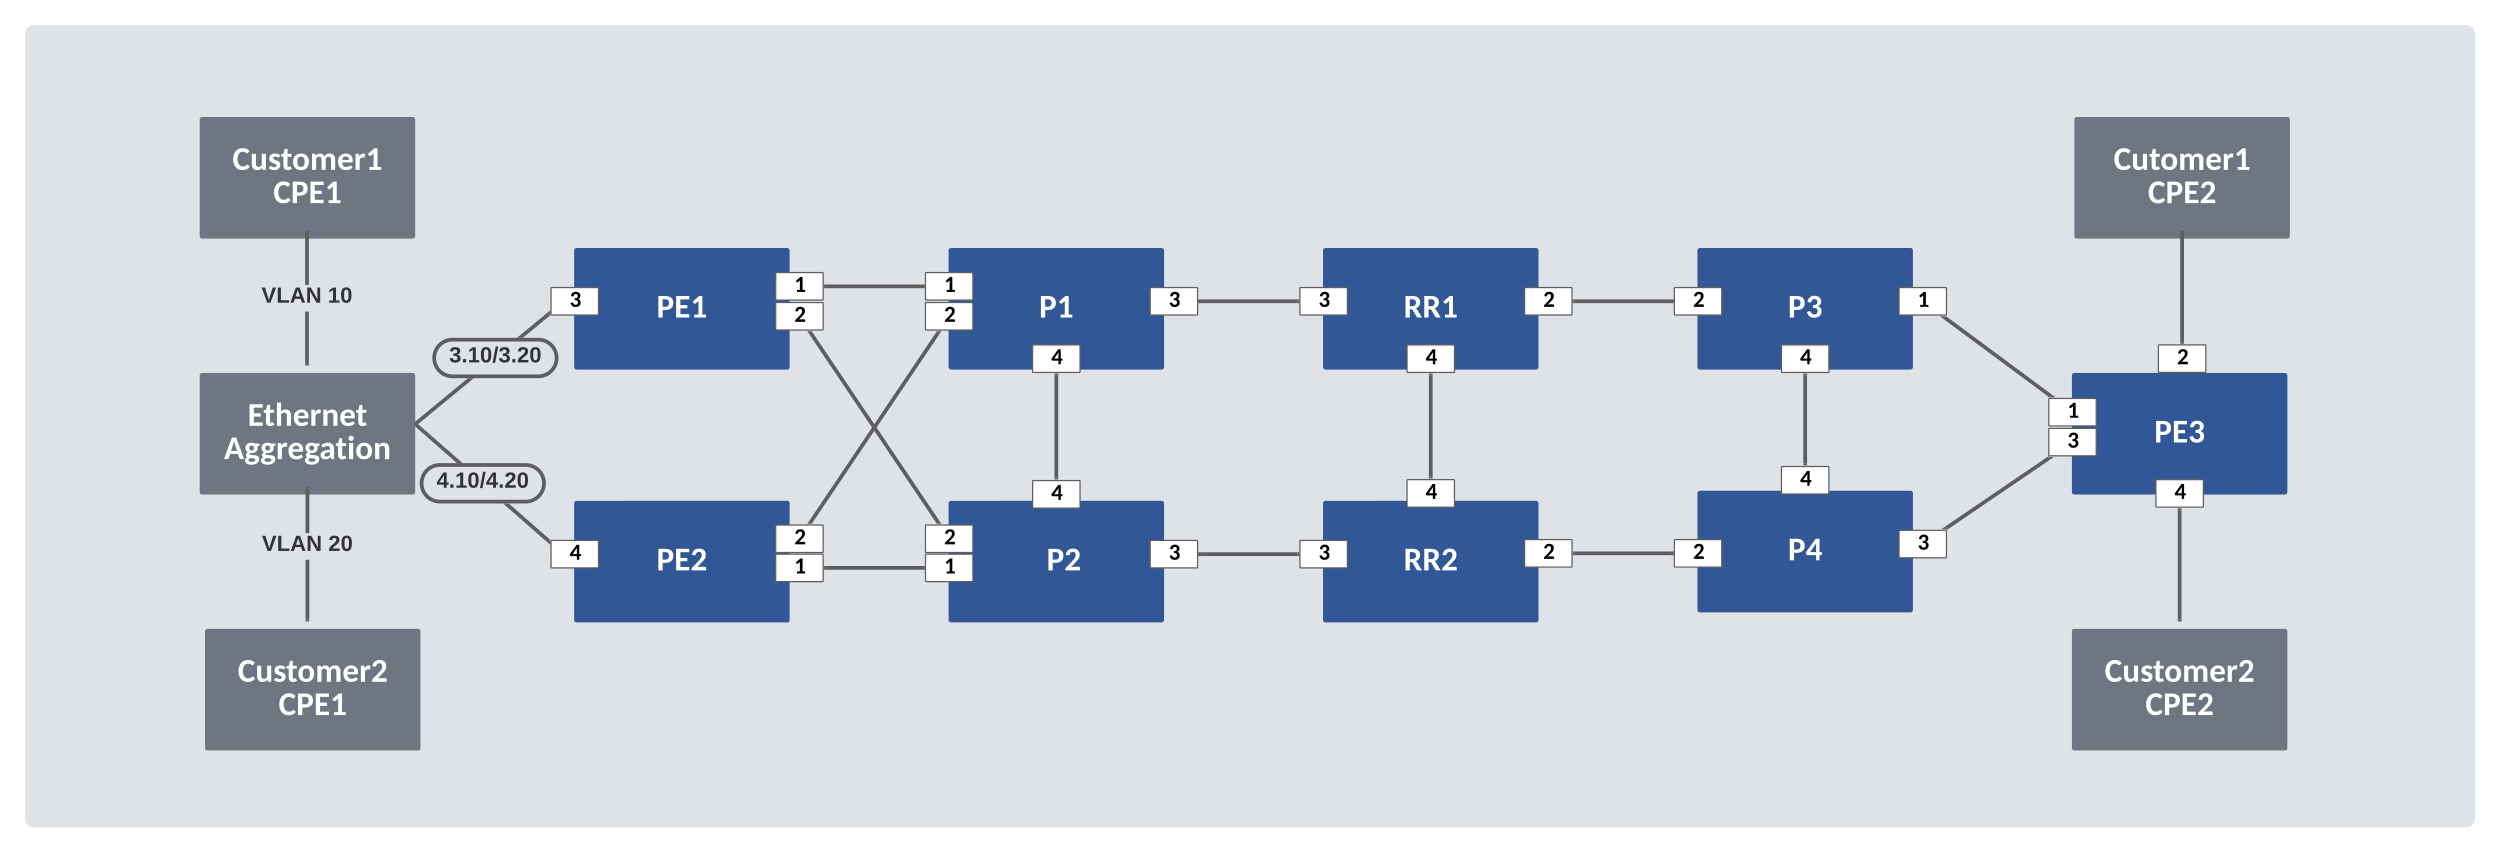 <svg xmlns="http://www.w3.org/2000/svg" xmlns:xlink="http://www.w3.org/1999/xlink" xmlns:lucid="lucid" width="2003" height="683"><g transform="translate(121.5 -338.5)" lucid:page-tab-id="XMrMEFgROiey"><path d="M-100 366a6 6 0 0 1 6-6h1948a6 6 0 0 1 6 6v628a6 6 0 0 1-6 6H-94a6 6 0 0 1-6-6z" stroke="#dfe3e8" stroke-width="3" fill="#dfe3e8"/><g filter="url(#a)"><path d="M640 533.2a.5.5 0 0 1 .5-.5h168.64a.5.5 0 0 1 .5.5v93.4a.5.5 0 0 1-.5.5H640.5a.5.5 0 0 1-.5-.5z" fill="#fff" fill-opacity="0"/><path d="M640.5 532.7a.5.5 0 0 0-.5.5v93.4a.5.5 0 0 0 .5.5h168.64a.5.5 0 0 0 .5-.5v-93.4a.5.5 0 0 0-.5-.5z" stroke="#315796" stroke-width="3" fill="#315796"/><use xlink:href="#b" transform="matrix(1,0,0,1,649.839,543.744) translate(61.146 43.167)"/></g><g filter="url(#a)"><path d="M640 735.77a.5.5 0 0 1 .5-.5h168.64a.5.5 0 0 1 .5.5v93.42a.5.5 0 0 1-.5.5H640.5a.5.5 0 0 1-.5-.5z" fill="#fff" fill-opacity="0"/><path d="M640.5 735.27a.5.5 0 0 0-.5.5v93.42a.5.5 0 0 0 .5.5h168.64a.5.5 0 0 0 .5-.5v-93.43a.5.5 0 0 0-.5-.5z" stroke="#315796" stroke-width="3" fill="#315796"/><use xlink:href="#c" transform="matrix(1,0,0,1,649.839,746.32) translate(55.117 43.167)"/><use xlink:href="#d" transform="matrix(1,0,0,1,649.839,746.32) translate(67.174 43.167)"/></g><g filter="url(#a)"><path d="M40 633.3a.5.5 0 0 1 .5-.5h168.64a.5.5 0 0 1 .5.5v93.4a.5.5 0 0 1-.5.5H40.5a.5.5 0 0 1-.5-.5z" fill="#fff" fill-opacity="0"/><path d="M40.5 632.8a.5.5 0 0 0-.5.5v93.4a.5.5 0 0 0 .5.5h168.64a.5.5 0 0 0 .5-.5v-93.4a.5.5 0 0 0-.5-.5z" stroke="#6f7681" stroke-width="3" fill="#6f7681"/><use xlink:href="#e" transform="matrix(1,0,0,1,49.839,643.838) translate(27.064 29.833)"/><use xlink:href="#f" transform="matrix(1,0,0,1,49.839,643.838) translate(8.092 56.5)"/></g><g filter="url(#a)"><path d="M340 735.77a.5.5 0 0 1 .5-.5h168.64a.5.5 0 0 1 .5.5v93.42a.5.5 0 0 1-.5.5H340.5a.5.5 0 0 1-.5-.5z" fill="#fff" fill-opacity="0"/><path d="M340.5 735.27a.5.5 0 0 0-.5.5v93.42a.5.5 0 0 0 .5.5h168.64a.5.5 0 0 0 .5-.5v-93.43a.5.5 0 0 0-.5-.5z" stroke="#315796" stroke-width="3" fill="#315796"/><use xlink:href="#g" transform="matrix(1,0,0,1,349.839,746.32) translate(54.642 43.167)"/></g><g filter="url(#a)"><path d="M40 428.23a.5.5 0 0 1 .5-.5h168.64a.5.5 0 0 1 .5.5v93.42a.5.5 0 0 1-.5.5H40.5a.5.5 0 0 1-.5-.5z" fill="#fff" fill-opacity="0"/><path d="M40.5 427.73a.5.5 0 0 0-.5.5v93.42a.5.5 0 0 0 .5.5h168.64a.5.5 0 0 0 .5-.5v-93.42a.5.5 0 0 0-.5-.5z" stroke="#6f7681" stroke-width="3" fill="#6f7681"/><use xlink:href="#h" transform="matrix(1,0,0,1,49.839,438.776) translate(14.902 29.833)"/><use xlink:href="#i" transform="matrix(1,0,0,1,49.839,438.776) translate(47.585 56.5)"/></g><g filter="url(#a)"><path d="M340 533.2a.5.5 0 0 1 .5-.5h168.64a.5.5 0 0 1 .5.5v93.4a.5.5 0 0 1-.5.5H340.5a.5.5 0 0 1-.5-.5z" fill="#fff" fill-opacity="0"/><path d="M340.5 532.7a.5.5 0 0 0-.5.5v93.4a.5.5 0 0 0 .5.5h168.64a.5.5 0 0 0 .5-.5v-93.4a.5.5 0 0 0-.5-.5z" stroke="#315796" stroke-width="3" fill="#315796"/><use xlink:href="#j" transform="matrix(1,0,0,1,349.839,543.744) translate(54.642 43.167)"/></g><path d="M125.95 629.8H123v-41.66h2.95zm0-63H123v-41.65h2.95z" stroke="#5e5e5e" stroke-width=".05" fill="#5e5e5e"/><path d="M125.95 631.3H123v-1.55h2.95z" fill="#5e5e5e"/><path stroke="#5e5e5e" stroke-width=".05" fill="#5e5e5e"/><path d="M125.95 523.65v1.53H123v-1.53z" fill="#5e5e5e"/><path stroke="#5e5e5e" stroke-width=".05" fill="#5e5e5e"/><use xlink:href="#k" transform="matrix(1,0,0,1,88.008,566.802) translate(0 14.222)"/><use xlink:href="#l" transform="matrix(1,0,0,1,88.008,566.802) translate(53.185 14.222)"/><g filter="url(#a)"><path d="M44.26 838.35a.5.5 0 0 1 .5-.5H213.4a.5.5 0 0 1 .5.5v93.42a.5.5 0 0 1-.5.5H44.76a.5.5 0 0 1-.5-.5z" fill="#fff" fill-opacity="0"/><path d="M44.76 837.85a.5.5 0 0 0-.5.5v93.42a.5.5 0 0 0 .5.5H213.4a.5.5 0 0 0 .5-.5v-93.42a.5.5 0 0 0-.5-.5z" stroke="#6f7681" stroke-width="3" fill="#6f7681"/><use xlink:href="#m" transform="matrix(1,0,0,1,54.098,848.9) translate(14.902 29.833)"/><use xlink:href="#i" transform="matrix(1,0,0,1,54.098,848.9) translate(47.585 56.5)"/></g><g filter="url(#a)"><path d="M940 533.2a.5.5 0 0 1 .5-.5h168.64a.5.5 0 0 1 .5.5v93.4a.5.5 0 0 1-.5.5H940.5a.5.5 0 0 1-.5-.5z" fill="#fff" fill-opacity="0"/><path d="M940.5 532.7a.5.5 0 0 0-.5.5v93.4a.5.5 0 0 0 .5.5h168.64a.5.5 0 0 0 .5-.5v-93.4a.5.5 0 0 0-.5-.5z" stroke="#315796" stroke-width="3" fill="#315796"/><use xlink:href="#n" transform="matrix(1,0,0,1,949.839,543.744) translate(53.229 43.167)"/></g><path d="M320 568.42a.5.5 0 0 1 .5-.5h37a.5.5 0 0 1 .5.5v22.97a.5.5 0 0 1-.5.5h-37a.5.5 0 0 1-.5-.5z" fill="#fff" fill-opacity="0"/><path d="M320.5 568.9a.5.5 0 0 0-.5.5v21.02a.5.5 0 0 0 .5.5h37a.5.5 0 0 0 .5-.5V569.4a.5.5 0 0 0-.5-.5z" stroke="#5e5e5e" fill="#fff"/><use xlink:href="#o" transform="matrix(1,0,0,1,334.401,567.922) translate(0.495 16.444)"/><g filter="url(#a)"><path d="M1240 533.2a.5.5 0 0 1 .5-.5h168.64a.5.5 0 0 1 .5.5v93.4a.5.5 0 0 1-.5.5H1240.5a.5.5 0 0 1-.5-.5z" fill="#fff" fill-opacity="0"/><path d="M1240.5 532.7a.5.5 0 0 0-.5.5v93.4a.5.5 0 0 0 .5.5h168.64a.5.5 0 0 0 .5-.5v-93.4a.5.5 0 0 0-.5-.5z" stroke="#315796" stroke-width="3" fill="#315796"/><use xlink:href="#p" transform="matrix(1,0,0,1,1249.839,543.744) translate(61.146 43.167)"/></g><g filter="url(#a)"><path d="M1240 727.7a.5.5 0 0 1 .5-.5h168.64a.5.5 0 0 1 .5.5v93.43a.5.5 0 0 1-.5.5H1240.5a.5.5 0 0 1-.5-.5z" fill="#fff" fill-opacity="0"/><path d="M1240.5 727.2a.5.5 0 0 0-.5.5v93.43a.5.5 0 0 0 .5.5h168.64a.5.5 0 0 0 .5-.5V727.7a.5.5 0 0 0-.5-.5z" stroke="#315796" stroke-width="3" fill="#315796"/><use xlink:href="#q" transform="matrix(1,0,0,1,1249.839,738.256) translate(61.146 43.167)"/></g><g filter="url(#a)"><path d="M1540 633.3a.5.5 0 0 1 .5-.5h168.64a.5.5 0 0 1 .5.5v93.4a.5.5 0 0 1-.5.5H1540.5a.5.5 0 0 1-.5-.5z" fill="#fff" fill-opacity="0"/><path d="M1540.5 632.8a.5.5 0 0 0-.5.5v93.4a.5.5 0 0 0 .5.5h168.64a.5.5 0 0 0 .5-.5v-93.4a.5.5 0 0 0-.5-.5z" stroke="#315796" stroke-width="3" fill="#315796"/><use xlink:href="#r" transform="matrix(1,0,0,1,1549.839,643.838) translate(54.642 43.167)"/></g><g filter="url(#a)"><path d="M1542 428.23a.5.5 0 0 1 .5-.5h168.64a.5.5 0 0 1 .5.5v93.42a.5.5 0 0 1-.5.5H1542.5a.5.5 0 0 1-.5-.5z" fill="#fff" fill-opacity="0"/><path d="M1542.5 427.73a.5.5 0 0 0-.5.5v93.42a.5.5 0 0 0 .5.5h168.64a.5.5 0 0 0 .5-.5v-93.42a.5.5 0 0 0-.5-.5z" stroke="#6f7681" stroke-width="3" fill="#6f7681"/><use xlink:href="#s" transform="matrix(1,0,0,1,1551.841,438.776) translate(20.072 29.833)"/><use xlink:href="#t" transform="matrix(1,0,0,1,1551.841,438.776) translate(47.585 56.5)"/></g><g filter="url(#a)"><path d="M940 735.77a.5.5 0 0 1 .5-.5h168.64a.5.5 0 0 1 .5.5v93.42a.5.5 0 0 1-.5.5H940.5a.5.5 0 0 1-.5-.5z" fill="#fff" fill-opacity="0"/><path d="M940.5 735.27a.5.5 0 0 0-.5.5v93.42a.5.5 0 0 0 .5.5h168.64a.5.5 0 0 0 .5-.5v-93.43a.5.5 0 0 0-.5-.5z" stroke="#315796" stroke-width="3" fill="#315796"/><use xlink:href="#u" transform="matrix(1,0,0,1,949.839,746.32) translate(53.229 43.167)"/></g><g filter="url(#a)"><path d="M1540 838.35a.5.5 0 0 1 .5-.5h168.64a.5.5 0 0 1 .5.5v93.42a.5.5 0 0 1-.5.5H1540.5a.5.5 0 0 1-.5-.5z" fill="#fff" fill-opacity="0"/><path d="M1540.5 837.85a.5.5 0 0 0-.5.5v93.42a.5.5 0 0 0 .5.5h168.64a.5.5 0 0 0 .5-.5v-93.42a.5.5 0 0 0-.5-.5z" stroke="#6f7681" stroke-width="3" fill="#6f7681"/><use xlink:href="#m" transform="matrix(1,0,0,1,1549.839,848.9) translate(14.902 29.833)"/><use xlink:href="#t" transform="matrix(1,0,0,1,1549.839,848.9) translate(47.585 56.5)"/></g><path d="M126.3 834.85h-2.96v-47.82h2.95zm0-69.15h-2.96v-35.5h2.95z" stroke="#5e5e5e" stroke-width=".05" fill="#5e5e5e"/><path d="M126.3 728.7v1.55h-2.96v-1.54z" fill="#5e5e5e"/><path stroke="#5e5e5e" stroke-width=".05" fill="#5e5e5e"/><path d="M126.3 836.35h-2.96v-1.53h2.95z" fill="#5e5e5e"/><path stroke="#5e5e5e" stroke-width=".05" fill="#5e5e5e"/><use xlink:href="#k" transform="matrix(1,0,0,1,88.35,765.699) translate(0 14.222)"/><use xlink:href="#v" transform="matrix(1,0,0,1,88.35,765.699) translate(53.185 14.222)"/><path d="M338.5 588.4" stroke="#5e5e5e" stroke-width="3" fill="none"/><path stroke="#5e5e5e" stroke-width=".05" fill="#5e5e5e"/><path stroke="#5e5e5e" stroke-width=".05" fill="#5e5e5e"/><path d="M320 771a.5.5 0 0 1 .5-.5h37a.5.5 0 0 1 .5.5v22.97a.5.5 0 0 1-.5.5h-37a.5.5 0 0 1-.5-.5z" fill="#fff" fill-opacity="0"/><path d="M320.5 771.47a.5.5 0 0 0-.5.5V793a.5.5 0 0 0 .5.5h37a.5.5 0 0 0 .5-.5v-21.03a.5.5 0 0 0-.5-.5z" stroke="#5e5e5e" fill="#fff"/><use xlink:href="#w" transform="matrix(1,0,0,1,334.401,770.497) translate(0.495 16.444)"/><path d="M724.82 639.35v81.7" stroke="#5e5e5e" stroke-width="3" fill="none"/><path d="M726.3 639.4h-2.96v-1.55h2.95zM726.3 722.56h-2.96v-1.54h2.95z" stroke="#5e5e5e" stroke-width=".05" fill="#5e5e5e"/><path d="M705.82 614.4a.5.5 0 0 1 .5-.5h37a.5.5 0 0 1 .5.5v22.95a.5.5 0 0 1-.5.5h-37a.5.5 0 0 1-.5-.5z" fill="#fff" fill-opacity="0"/><path d="M706.32 614.85a.5.5 0 0 0-.5.5v21.03a.5.5 0 0 0 .5.5h37a.5.5 0 0 0 .5-.5v-21.03a.5.5 0 0 0-.5-.5z" stroke="#5e5e5e" fill="#fff"/><use xlink:href="#w" transform="matrix(1,0,0,1,720.221,613.885) translate(0.495 16.444)"/><path d="M705.82 723.06a.5.5 0 0 1 .5-.5h37a.5.5 0 0 1 .5.5v22.97a.5.5 0 0 1-.5.5h-37a.5.5 0 0 1-.5-.5z" fill="#fff" fill-opacity="0"/><path d="M706.32 723.53a.5.5 0 0 0-.5.5v21.03a.5.5 0 0 0 .5.5h37a.5.5 0 0 0 .5-.5v-21.03a.5.5 0 0 0-.5-.5z" stroke="#5e5e5e" fill="#fff"/><use xlink:href="#w" transform="matrix(1,0,0,1,720.221,722.56) translate(0.495 16.444)"/><path d="M1024.82 639.35v80.97" stroke="#5e5e5e" stroke-width="3" fill="none"/><path d="M1026.3 639.4h-2.96v-1.55h2.95zM1026.3 721.82h-2.96v-1.54h2.95z" stroke="#5e5e5e" stroke-width=".05" fill="#5e5e5e"/><path d="M840 579.9h78" stroke="#5e5e5e" stroke-width="3" fill="none"/><path d="M840.04 581.38h-1.54v-2.95h1.54zM919.5 581.38h-1.54v-2.95h1.54z" stroke="#5e5e5e" stroke-width=".05" fill="#5e5e5e"/><path d="M840 782.48h78" stroke="#5e5e5e" stroke-width="3" fill="none"/><path d="M840.04 783.96h-1.54V781h1.54zM919.5 783.96h-1.54V781h1.54z" stroke="#5e5e5e" stroke-width=".05" fill="#5e5e5e"/><path d="M1140 579.9h78" stroke="#5e5e5e" stroke-width="3" fill="none"/><path d="M1140.04 581.38h-1.54v-2.95h1.54zM1219.5 581.38h-1.54v-2.95h1.54z" stroke="#5e5e5e" stroke-width=".05" fill="#5e5e5e"/><path d="M1140 781.82h78" stroke="#5e5e5e" stroke-width="3" fill="none"/><path d="M1140.04 783.3h-1.54v-2.95h1.54zM1219.5 783.3h-1.54v-2.95h1.54z" stroke="#5e5e5e" stroke-width=".05" fill="#5e5e5e"/><path d="M1626.82 612.4v-87.25" stroke="#5e5e5e" stroke-width="3" fill="none"/><path d="M1628.3 613.9h-2.95v-1.55h2.95zM1628.3 523.65v1.53h-2.95v-1.53z" stroke="#5e5e5e" stroke-width=".05" fill="#5e5e5e"/><path d="M1624.82 747.3v87.55" stroke="#5e5e5e" stroke-width="3" fill="none"/><path d="M1626.3 747.33h-2.96v-1.54h2.95zM1626.3 836.35h-2.96v-1.53h2.95z" stroke="#5e5e5e" stroke-width=".05" fill="#5e5e5e"/><path d="M800 771a.5.5 0 0 1 .5-.5h37a.5.5 0 0 1 .5.5v22.97a.5.5 0 0 1-.5.5h-37a.5.5 0 0 1-.5-.5z" fill="#fff" fill-opacity="0"/><path d="M800.5 771.47a.5.5 0 0 0-.5.5V793a.5.5 0 0 0 .5.5h37a.5.5 0 0 0 .5-.5v-21.03a.5.5 0 0 0-.5-.5z" stroke="#5e5e5e" fill="#fff"/><use xlink:href="#o" transform="matrix(1,0,0,1,814.401,770.497) translate(0.495 16.444)"/><path d="M920 771a.5.5 0 0 1 .5-.5h37a.5.5 0 0 1 .5.5v22.97a.5.5 0 0 1-.5.5h-37a.5.5 0 0 1-.5-.5z" fill="#fff" fill-opacity="0"/><path d="M920.5 771.47a.5.5 0 0 0-.5.5V793a.5.5 0 0 0 .5.5h37a.5.5 0 0 0 .5-.5v-21.03a.5.5 0 0 0-.5-.5z" stroke="#5e5e5e" fill="#fff"/><use xlink:href="#o" transform="matrix(1,0,0,1,934.401,770.497) translate(0.495 16.444)"/><path d="M800 568.42a.5.5 0 0 1 .5-.5h37a.5.5 0 0 1 .5.5v22.97a.5.5 0 0 1-.5.5h-37a.5.5 0 0 1-.5-.5z" fill="#fff" fill-opacity="0"/><path d="M800.5 568.9a.5.5 0 0 0-.5.5v21.02a.5.5 0 0 0 .5.5h37a.5.5 0 0 0 .5-.5V569.4a.5.5 0 0 0-.5-.5z" stroke="#5e5e5e" fill="#fff"/><use xlink:href="#o" transform="matrix(1,0,0,1,814.401,567.922) translate(0.495 16.444)"/><path d="M920 568.42a.5.5 0 0 1 .5-.5h37a.5.5 0 0 1 .5.5v22.97a.5.5 0 0 1-.5.5h-37a.5.5 0 0 1-.5-.5z" fill="#fff" fill-opacity="0"/><path d="M920.5 568.9a.5.5 0 0 0-.5.5v21.02a.5.5 0 0 0 .5.5h37a.5.5 0 0 0 .5-.5V569.4a.5.5 0 0 0-.5-.5z" stroke="#5e5e5e" fill="#fff"/><use xlink:href="#o" transform="matrix(1,0,0,1,934.401,567.922) translate(0.495 16.444)"/><path d="M1100 568.42a.5.5 0 0 1 .5-.5h37a.5.5 0 0 1 .5.5v22.97a.5.5 0 0 1-.5.5h-37a.5.5 0 0 1-.5-.5z" fill="#fff" fill-opacity="0"/><path d="M1100.5 568.9a.5.5 0 0 0-.5.5v21.02a.5.5 0 0 0 .5.5h37a.5.5 0 0 0 .5-.5V569.4a.5.5 0 0 0-.5-.5z" stroke="#5e5e5e" fill="#fff"/><use xlink:href="#x" transform="matrix(1,0,0,1,1114.401,567.922) translate(0.495 16.444)"/><path d="M1220 568.42a.5.5 0 0 1 .5-.5h37a.5.5 0 0 1 .5.5v22.97a.5.5 0 0 1-.5.5h-37a.5.5 0 0 1-.5-.5z" fill="#fff" fill-opacity="0"/><path d="M1220.5 568.9a.5.5 0 0 0-.5.5v21.02a.5.5 0 0 0 .5.5h37a.5.5 0 0 0 .5-.5V569.4a.5.5 0 0 0-.5-.5z" stroke="#5e5e5e" fill="#fff"/><use xlink:href="#x" transform="matrix(1,0,0,1,1234.401,567.922) translate(0.495 16.444)"/><path d="M1100 770.34a.5.5 0 0 1 .5-.5h37a.5.5 0 0 1 .5.5v22.97a.5.5 0 0 1-.5.5h-37a.5.5 0 0 1-.5-.5z" fill="#fff" fill-opacity="0"/><path d="M1100.5 770.8a.5.5 0 0 0-.5.5v21.04a.5.5 0 0 0 .5.5h37a.5.5 0 0 0 .5-.5V771.3a.5.5 0 0 0-.5-.5z" stroke="#5e5e5e" fill="#fff"/><use xlink:href="#x" transform="matrix(1,0,0,1,1114.401,769.838) translate(0.495 16.444)"/><path d="M1220 770.34a.5.5 0 0 1 .5-.5h37a.5.5 0 0 1 .5.5v22.97a.5.5 0 0 1-.5.5h-37a.5.5 0 0 1-.5-.5z" fill="#fff" fill-opacity="0"/><path d="M1220.5 770.8a.5.5 0 0 0-.5.5v21.04a.5.5 0 0 0 .5.5h37a.5.5 0 0 0 .5-.5V771.3a.5.5 0 0 0-.5-.5z" stroke="#5e5e5e" fill="#fff"/><use xlink:href="#x" transform="matrix(1,0,0,1,1234.401,769.838) translate(0.495 16.444)"/><path d="M1324.82 639.35v70.45" stroke="#5e5e5e" stroke-width="3" fill="none"/><path d="M1326.3 639.4h-2.96v-1.55h2.95zM1326.3 711.3h-2.96v-1.53h2.95z" stroke="#5e5e5e" stroke-width=".05" fill="#5e5e5e"/><path d="M1305.82 614.4a.5.5 0 0 1 .5-.5h37a.5.5 0 0 1 .5.5v22.95a.5.5 0 0 1-.5.5h-37a.5.5 0 0 1-.5-.5z" fill="#fff" fill-opacity="0"/><path d="M1306.32 614.85a.5.5 0 0 0-.5.5v21.03a.5.5 0 0 0 .5.5h37a.5.5 0 0 0 .5-.5v-21.03a.5.5 0 0 0-.5-.5z" stroke="#5e5e5e" fill="#fff"/><use xlink:href="#w" transform="matrix(1,0,0,1,1320.221,613.885) translate(0.495 16.444)"/><path d="M1305.82 711.8a.5.5 0 0 1 .5-.5h37a.5.5 0 0 1 .5.5v22.97a.5.5 0 0 1-.5.5h-37a.5.5 0 0 1-.5-.5z" fill="#fff" fill-opacity="0"/><path d="M1306.32 712.27a.5.5 0 0 0-.5.5v21.03a.5.5 0 0 0 .5.5h37a.5.5 0 0 0 .5-.5v-21.03a.5.5 0 0 0-.5-.5z" stroke="#5e5e5e" fill="#fff"/><use xlink:href="#w" transform="matrix(1,0,0,1,1320.221,711.304) translate(0.495 16.444)"/><path d="M1400 568.42a.5.5 0 0 1 .5-.5h37a.5.5 0 0 1 .5.5v22.97a.5.5 0 0 1-.5.5h-37a.5.5 0 0 1-.5-.5z" fill="#fff" fill-opacity="0"/><path d="M1400.5 568.9a.5.5 0 0 0-.5.5v21.02a.5.5 0 0 0 .5.5h37a.5.5 0 0 0 .5-.5V569.4a.5.5 0 0 0-.5-.5z" stroke="#5e5e5e" fill="#fff"/><use xlink:href="#y" transform="matrix(1,0,0,1,1414.401,567.922) translate(0.495 16.444)"/><path d="M1400 762.93a.5.5 0 0 1 .5-.5h37a.5.5 0 0 1 .5.5v22.97a.5.5 0 0 1-.5.5h-37a.5.5 0 0 1-.5-.5z" fill="#fff" fill-opacity="0"/><path d="M1400.5 763.4a.5.5 0 0 0-.5.5v21.03a.5.5 0 0 0 .5.5h37a.5.5 0 0 0 .5-.5V763.9a.5.5 0 0 0-.5-.5z" stroke="#5e5e5e" fill="#fff"/><use xlink:href="#o" transform="matrix(1,0,0,1,1414.401,762.433) translate(0.495 16.444)"/><path d="M1605.82 722.32a.5.5 0 0 1 .5-.5h37a.5.5 0 0 1 .5.5v22.97a.5.5 0 0 1-.5.5h-37a.5.5 0 0 1-.5-.5z" fill="#fff" fill-opacity="0"/><path d="M1606.32 722.8a.5.5 0 0 0-.5.5v21.02a.5.5 0 0 0 .5.5h37a.5.5 0 0 0 .5-.5V723.3a.5.5 0 0 0-.5-.5z" stroke="#5e5e5e" fill="#fff"/><use xlink:href="#w" transform="matrix(1,0,0,1,1620.221,721.822) translate(0.495 16.444)"/><path d="M1607.82 614.4a.5.5 0 0 1 .5-.5h37a.5.5 0 0 1 .5.5v22.95a.5.5 0 0 1-.5.5h-37a.5.5 0 0 1-.5-.5z" fill="#fff" fill-opacity="0"/><path d="M1608.32 614.85a.5.5 0 0 0-.5.5v21.03a.5.5 0 0 0 .5.5h37a.5.5 0 0 0 .5-.5v-21.03a.5.5 0 0 0-.5-.5z" stroke="#5e5e5e" fill="#fff"/><use xlink:href="#x" transform="matrix(1,0,0,1,1622.223,613.885) translate(0.495 16.444)"/><path d="M1005.82 722.32a.5.5 0 0 1 .5-.5h37a.5.5 0 0 1 .5.5v22.97a.5.5 0 0 1-.5.5h-37a.5.5 0 0 1-.5-.5z" fill="#fff" fill-opacity="0"/><path d="M1006.32 722.8a.5.5 0 0 0-.5.5v21.02a.5.5 0 0 0 .5.5h37a.5.5 0 0 0 .5-.5V723.3a.5.5 0 0 0-.5-.5z" stroke="#5e5e5e" fill="#fff"/><use xlink:href="#w" transform="matrix(1,0,0,1,1020.221,721.822) translate(0.495 16.444)"/><path d="M1005.82 614.4a.5.5 0 0 1 .5-.5h37a.5.5 0 0 1 .5.5v22.95a.5.5 0 0 1-.5.5h-37a.5.5 0 0 1-.5-.5z" fill="#fff" fill-opacity="0"/><path d="M1006.32 614.85a.5.5 0 0 0-.5.5v21.03a.5.5 0 0 0 .5.5h37a.5.5 0 0 0 .5-.5v-21.03a.5.5 0 0 0-.5-.5z" stroke="#5e5e5e" fill="#fff"/><use xlink:href="#w" transform="matrix(1,0,0,1,1020.221,613.885) translate(0.495 16.444)"/><path d="M527.9 605.12l102.2 151.82" stroke="#5e5e5e" stroke-width="3" fill="none"/><path d="M529.15 604.33l-2.45 1.64-1.4-2.1h3.54zM632.7 758.18h-3.55l-.3-.45 2.45-1.65z" stroke="#5e5e5e" stroke-width=".05" fill="#5e5e5e"/><path d="M527.9 756.94l102.2-151.82" stroke="#5e5e5e" stroke-width="3" fill="none"/><path d="M529.15 757.73l-.3.45h-3.56l1.4-2.1zM631.3 605.98l-2.45-1.65.3-.46h3.56zM213.23 678.44l-1.87-2.27 42.1-34.68h4.65zm106.05-87.33l-21.9 18.05h-4.65l24.67-20.32z" stroke="#5e5e5e" stroke-width=".05" fill="#5e5e5e"/><path d="M319.5 590.46l.04.27.06.12-.35.3-1.88-2.3 2.13-1.74z" fill="#5e5e5e"/><path stroke="#5e5e5e" stroke-width=".05" fill="#5e5e5e"/><path d="M213.26 678.42l-2.12 1.75v-3.82l.25-.2z" fill="#5e5e5e"/><path stroke="#5e5e5e" stroke-width=".05" fill="#5e5e5e"/><path d="M226.38 625.32a14.67 14.67 0 0 1 14.67-14.67h68.74a14.67 14.67 0 0 1 14.66 14.67A14.67 14.67 0 0 1 309.8 640h-68.75a14.67 14.67 0 0 1-14.67-14.68z" stroke="#5e5e5e" stroke-width="3" fill-opacity="0"/><use xlink:href="#z" transform="matrix(1,0,0,1,238.384,614.653) translate(0 14.222)"/><path d="M319.34 771.05l-1.94 2.22-35.86-31.4h4.48zm-70.24-61.5h-4.48l-33.33-29.2 1.94-2.2z" stroke="#5e5e5e" stroke-width=".05" fill="#5e5e5e"/><path d="M213.27 678.16l-1.95 2.22-.18-.16v-3.92z" fill="#5e5e5e"/><path stroke="#5e5e5e" stroke-width=".05" fill="#5e5e5e"/><path d="M319.7 771.36l-.16.3-.04.27v3.18l-2.13-1.85 1.94-2.22z" fill="#5e5e5e"/><path stroke="#5e5e5e" stroke-width=".05" fill="#5e5e5e"/><path d="M216.28 725.7a14.67 14.67 0 0 1 14.67-14.66h68.74a14.67 14.67 0 0 1 14.66 14.67 14.67 14.67 0 0 1-14.67 14.67h-68.75a14.67 14.67 0 0 1-14.67-14.66z" stroke="#5e5e5e" stroke-width="3" fill-opacity="0"/><use xlink:href="#A" transform="matrix(1,0,0,1,228.282,715.039) translate(0 14.222)"/><path d="M540 793.48h78" stroke="#5e5e5e" stroke-width="3" fill="none"/><path d="M540.04 794.95h-1.54V792h1.54zM619.5 794.95h-1.54V792h1.54z" stroke="#5e5e5e" stroke-width=".05" fill="#5e5e5e"/><path d="M540 567.92h78" stroke="#5e5e5e" stroke-width="3" fill="none"/><path d="M540.04 569.4h-1.54v-2.95h1.54zM619.5 569.4h-1.54v-2.95h1.54z" stroke="#5e5e5e" stroke-width=".05" fill="#5e5e5e"/><path d="M1436.4 592.78l85.2 63.1" stroke="#5e5e5e" stroke-width="3" fill="none"/><path d="M1435.55 594l-2.84-2.1h4.4zM1525.3 656.76h-4.4l1.55-2.1z" stroke="#5e5e5e" stroke-width=".05" fill="#5e5e5e"/><path d="M1437.84 761.6l82.32-56.06" stroke="#5e5e5e" stroke-width="3" fill="none"/><path d="M1438.7 762.8l-.54.36-.07-.07-.1-.06v-.1l-.03-.16-.07-.14-.1-.1-.15-.08-.15-.03h-3.52l3.06-2.08zM1519.9 704.04l.1.05v.1l.03.15.07.14.1.1.15.07.15.03h3.52l-3.06 2.08-1.66-2.44.54-.37z" stroke="#5e5e5e" stroke-width=".05" fill="#5e5e5e"/><path d="M500 758.68a.5.5 0 0 1 .5-.5h37a.5.5 0 0 1 .5.5v22.97a.5.5 0 0 1-.5.5h-37a.5.5 0 0 1-.5-.5z" fill="#fff" fill-opacity="0"/><path d="M500.5 759.15a.5.5 0 0 0-.5.5v21.03a.5.5 0 0 0 .5.5h37a.5.5 0 0 0 .5-.5v-21.03a.5.5 0 0 0-.5-.5z" stroke="#5e5e5e" fill="#fff"/><use xlink:href="#x" transform="matrix(1,0,0,1,514.401,758.183) translate(0.495 16.444)"/><path d="M500 782a.5.5 0 0 1 .5-.5h37a.5.5 0 0 1 .5.5v22.96a.5.5 0 0 1-.5.5h-37a.5.5 0 0 1-.5-.5z" fill="#fff" fill-opacity="0"/><path d="M500.5 782.46a.5.5 0 0 0-.5.5V804a.5.5 0 0 0 .5.5h37a.5.5 0 0 0 .5-.5v-21.04a.5.5 0 0 0-.5-.5z" stroke="#5e5e5e" fill="#fff"/><use xlink:href="#y" transform="matrix(1,0,0,1,514.401,781.492) translate(0.495 16.444)"/><path d="M620 758.68a.5.5 0 0 1 .5-.5h37a.5.5 0 0 1 .5.5v22.97a.5.5 0 0 1-.5.5h-37a.5.5 0 0 1-.5-.5z" fill="#fff" fill-opacity="0"/><path d="M620.5 759.15a.5.5 0 0 0-.5.5v21.03a.5.5 0 0 0 .5.5h37a.5.5 0 0 0 .5-.5v-21.03a.5.5 0 0 0-.5-.5z" stroke="#5e5e5e" fill="#fff"/><use xlink:href="#x" transform="matrix(1,0,0,1,634.401,758.183) translate(0.495 16.444)"/><path d="M620 782a.5.5 0 0 1 .5-.5h37a.5.5 0 0 1 .5.5v22.96a.5.5 0 0 1-.5.5h-37a.5.5 0 0 1-.5-.5z" fill="#fff" fill-opacity="0"/><path d="M620.5 782.46a.5.5 0 0 0-.5.5V804a.5.5 0 0 0 .5.5h37a.5.5 0 0 0 .5-.5v-21.04a.5.5 0 0 0-.5-.5z" stroke="#5e5e5e" fill="#fff"/><use xlink:href="#y" transform="matrix(1,0,0,1,634.401,781.492) translate(0.495 16.444)"/><path d="M500 556.44a.5.5 0 0 1 .5-.5h37a.5.5 0 0 1 .5.5v22.97a.5.5 0 0 1-.5.5h-37a.5.5 0 0 1-.5-.5z" fill="#fff" fill-opacity="0"/><path d="M500.5 556.9a.5.5 0 0 0-.5.5v21.04a.5.5 0 0 0 .5.5h37a.5.5 0 0 0 .5-.5V557.4a.5.5 0 0 0-.5-.5z" stroke="#5e5e5e" fill="#fff"/><use xlink:href="#y" transform="matrix(1,0,0,1,514.401,555.938) translate(0.495 16.444)"/><path d="M500 580.4a.5.5 0 0 1 .5-.5h37a.5.5 0 0 1 .5.5v22.98a.5.5 0 0 1-.5.5h-37a.5.5 0 0 1-.5-.5z" fill="#fff" fill-opacity="0"/><path d="M500.5 580.88a.5.5 0 0 0-.5.5v21.03a.5.5 0 0 0 .5.5h37a.5.5 0 0 0 .5-.5V581.4a.5.5 0 0 0-.5-.5z" stroke="#5e5e5e" fill="#fff"/><use xlink:href="#x" transform="matrix(1,0,0,1,514.401,579.906) translate(0.495 16.444)"/><path d="M620 556.44a.5.5 0 0 1 .5-.5h37a.5.5 0 0 1 .5.5v22.97a.5.5 0 0 1-.5.5h-37a.5.5 0 0 1-.5-.5z" fill="#fff" fill-opacity="0"/><path d="M620.5 556.9a.5.5 0 0 0-.5.5v21.04a.5.5 0 0 0 .5.5h37a.5.5 0 0 0 .5-.5V557.4a.5.5 0 0 0-.5-.5z" stroke="#5e5e5e" fill="#fff"/><use xlink:href="#y" transform="matrix(1,0,0,1,634.401,555.938) translate(0.495 16.444)"/><path d="M620 580.4a.5.5 0 0 1 .5-.5h37a.5.5 0 0 1 .5.5v22.98a.5.5 0 0 1-.5.5h-37a.5.5 0 0 1-.5-.5z" fill="#fff" fill-opacity="0"/><path d="M620.5 580.88a.5.5 0 0 0-.5.5v21.03a.5.5 0 0 0 .5.5h37a.5.5 0 0 0 .5-.5V581.4a.5.5 0 0 0-.5-.5z" stroke="#5e5e5e" fill="#fff"/><use xlink:href="#x" transform="matrix(1,0,0,1,634.401,579.906) translate(0.495 16.444)"/><path d="M1520 657.26a.5.5 0 0 1 .5-.5h37a.5.5 0 0 1 .5.5v22.97a.5.5 0 0 1-.5.5h-37a.5.5 0 0 1-.5-.5z" fill="#fff" fill-opacity="0"/><path d="M1520.5 657.73a.5.5 0 0 0-.5.5v21.03a.5.5 0 0 0 .5.5h37a.5.5 0 0 0 .5-.5v-21.03a.5.5 0 0 0-.5-.5z" stroke="#5e5e5e" fill="#fff"/><use xlink:href="#y" transform="matrix(1,0,0,1,1534.401,656.76) translate(0.495 16.444)"/><path d="M1520 681.23a.5.5 0 0 1 .5-.5h37a.5.5 0 0 1 .5.5v22.97a.5.5 0 0 1-.5.5h-37a.5.5 0 0 1-.5-.5z" fill="#fff" fill-opacity="0"/><path d="M1520.5 681.7a.5.5 0 0 0-.5.5v21.03a.5.5 0 0 0 .5.5h37a.5.5 0 0 0 .5-.5V682.2a.5.5 0 0 0-.5-.5z" stroke="#5e5e5e" fill="#fff"/><g><use xlink:href="#o" transform="matrix(1,0,0,1,1534.401,680.729) translate(0.495 16.444)"/></g><defs><path fill="#fff" d="M1037-902c0 300-189 436-495 441H378V0H115v-1328h427c303 4 495 131 495 426zm-263 0c0-143-81-224-232-224H378v461h164c156 2 232-87 232-237" id="B"/><path fill="#fff" d="M236-180h257c2-279-3-565 3-840L323-871c-27 30-91 18-110-9l-76-104 399-346h198v1150h227V0H236v-180" id="C"/><g id="b"><use transform="matrix(0.013,0,0,0.013,0,0)" xlink:href="#B"/><use transform="matrix(0.013,0,0,0.013,14.193,0)" xlink:href="#C"/></g><filter id="a" filterUnits="objectBoundingBox" x="-.06" y="-.04" width="1.12" height="1.21"><feOffset result="offOut" in="SourceAlpha" dy="6"/><feGaussianBlur result="blurOut" in="offOut" stdDeviation="5"/><feColorMatrix result="colorOut" in="blurOut" values="0 0 0 0 0 0 0 0 0 0 0 0 0 0 0 0 0 0 0.502 0"/><feBlend in="SourceGraphic" in2="colorOut"/></filter><path fill="#fff" d="M89-955c40-238 181-388 449-388 250 0 409 134 409 381 0 232-139 347-258 472L407-195c126-46 310-24 475-29 49-1 86 32 85 80V0H69c-2-76 0-138 43-180 161-160 326-321 472-494 63-74 110-153 115-281 6-143-107-217-242-175-61 19-100 69-121 131-19 56-46 79-119 66" id="D"/><g id="d"><use transform="matrix(0.013,0,0,0.013,0,0)" xlink:href="#B"/><use transform="matrix(0.013,0,0,0.013,14.193,0)" xlink:href="#D"/></g><path fill="#fff" d="M928-1328v209H382v351h425v201H382v358h547L928 0H118v-1328h810" id="E"/><path fill="#fff" d="M680-72c-61 52-150 86-256 87-172 2-267-108-267-279v-542c-63-2-138 16-138-53v-101l151-29 53-262c11-66 119-33 188-41v306h245v180H411v525c0 54 23 90 73 93 51 3 85-62 119-7" id="F"/><path fill="#fff" d="M583-811c-92 1-152 44-204 95V0H125v-1437h254v544c73-64 150-119 282-116 225 4 332 151 332 377V0H739v-632c0-109-49-180-156-179" id="G"/><path fill="#fff" d="M960-149C871-45 736 15 551 15 231 15 63-191 63-518c0-229 113-378 277-452 59-26 125-39 199-39 278 0 430 170 430 452 0 55-4 97-59 97H316c14 166 83 276 257 279 98 1 159-38 221-71 33-18 71-20 93 9zM741-612c-4-130-65-216-197-216-140 0-203 89-223 216h420" id="H"/><path fill="#fff" d="M545-767c-109 4-148 72-181 151V0H110v-993c66 5 161-12 204 14 28 28 23 102 33 150 53-94 116-183 244-183 43 0 79 10 107 31l-19 190c-6 59-87 22-134 24" id="I"/><path fill="#fff" d="M582-811c-92 1-152 44-204 95V0H124v-993c65 5 150-14 196 11 30 17 27 71 39 107 74-72 158-134 301-134 225 0 332 151 332 377V0H738v-632c0-109-49-180-156-179" id="J"/><g id="e"><use transform="matrix(0.013,0,0,0.013,0,0)" xlink:href="#E"/><use transform="matrix(0.013,0,0,0.013,12.617,0)" xlink:href="#F"/><use transform="matrix(0.013,0,0,0.013,21.862,0)" xlink:href="#G"/><use transform="matrix(0.013,0,0,0.013,36.172,0)" xlink:href="#H"/><use transform="matrix(0.013,0,0,0.013,49.596,0)" xlink:href="#I"/><use transform="matrix(0.013,0,0,0.013,59.076,0)" xlink:href="#J"/><use transform="matrix(0.013,0,0,0.013,73.385,0)" xlink:href="#H"/><use transform="matrix(0.013,0,0,0.013,86.628,0)" xlink:href="#F"/></g><path fill="#fff" d="M1240 0h-202c-47 1-76-24-87-58l-84-261H378L295-59c-11 29-44 59-86 59H4l484-1328h268zM437-503h370c-61-196-127-384-186-583-56 202-123 386-184 583" id="K"/><path fill="#fff" d="M237-422C149-472 82-557 82-689c0-216 159-321 379-321 84 0 155 20 212 50h276c-4 65 18 134-54 149l-78 16c77 287-142 467-449 420-41 23-55 80-11 98 131 54 363 5 481 88 55 38 98 94 94 188-7 175-124 268-266 319-160 56-414 25-516-51C94 225 47 170 47 85c0-102 65-154 143-188-45-27-81-71-78-144 4-90 61-138 125-175zm238 589c116 0 216-18 223-125-14-108-163-84-274-96-28-3-56-4-83-7-38 25-74 57-74 114 0 100 100 114 208 114zM312-683c0 93 51 153 149 153 99 0 150-59 150-153 0-96-50-151-150-151-99 0-149 56-149 151" id="L"/><path fill="#fff" d="M534-1012c240 0 371 147 371 387V0c-80-7-186 24-201-53l-22-66C598-47 516 18 362 15 183 12 73-75 73-255c0-177 142-239 303-283 75-20 169-31 281-34 9-142-26-239-155-239-97 0-149 37-209 70-49 27-108 2-128-33l-46-80c103-96 231-158 415-158zM316-268c-2 80 48 110 125 110 107 0 156-41 216-100v-160c-111 5-199 15-269 48-43 21-70 49-72 102" id="M"/><path fill="#fff" d="M379-993V0H125v-993h254zm-132-444c97 0 163 62 163 159 0 96-66 158-163 158-94 0-157-63-157-158s62-159 157-159" id="N"/><path fill="#fff" d="M352-974c116-47 283-48 399 0 177 72 288 230 288 475 0 247-110 405-288 478-116 48-283 48-399 0C173-94 62-251 62-499c0-246 112-403 290-475zm-28 477c0 189 54 318 228 318 172 0 225-131 225-318s-53-318-225-318c-174 0-228 130-228 318" id="O"/><g id="f"><use transform="matrix(0.013,0,0,0.013,0,0)" xlink:href="#K"/><use transform="matrix(0.013,0,0,0.013,16.159,0)" xlink:href="#L"/><use transform="matrix(0.013,0,0,0.013,29.023,0)" xlink:href="#L"/><use transform="matrix(0.013,0,0,0.013,41.667,0)" xlink:href="#I"/><use transform="matrix(0.013,0,0,0.013,50.846,0)" xlink:href="#H"/><use transform="matrix(0.013,0,0,0.013,64.271,0)" xlink:href="#L"/><use transform="matrix(0.013,0,0,0.013,76.458,0)" xlink:href="#M"/><use transform="matrix(0.013,0,0,0.013,89.375,0)" xlink:href="#F"/><use transform="matrix(0.013,0,0,0.013,98.62,0)" xlink:href="#N"/><use transform="matrix(0.013,0,0,0.013,105.169,0)" xlink:href="#O"/><use transform="matrix(0.013,0,0,0.013,119.505,0)" xlink:href="#J"/></g><g id="g"><use transform="matrix(0.013,0,0,0.013,0,0)" xlink:href="#B"/><use transform="matrix(0.013,0,0,0.013,14.193,0)" xlink:href="#E"/><use transform="matrix(0.013,0,0,0.013,27.201,0)" xlink:href="#D"/></g><path fill="#fff" d="M1063-193C972-66 836 14 625 14 325 14 160-160 82-392c-55-162-54-387 4-546 84-230 253-399 553-405 185-4 321 74 409 173-37 47-65 102-108 143-52 29-90-19-122-42-68-49-222-71-314-21-130 72-193 222-193 425 0 205 69 355 201 427 92 51 249 32 318-20 30-23 81-99 128-48" id="P"/><path fill="#fff" d="M439 15c-225-4-332-150-332-377v-631h254v631c0 110 48 181 156 180 91-1 152-46 204-95v-716h254V0c-65-5-152 14-197-12-30-17-26-70-39-106C664-46 580 18 439 15" id="Q"/><path fill="#fff" d="M80-702c6-234 206-338 457-298 93 15 166 59 220 115-26 37-46 85-79 115-8 4-17 7-28 7-73 0-113-61-203-61-94 0-160 79-107 152 93 83 270 88 356 179 39 42 70 95 69 176C761-63 553 47 286 6 191-9 109-52 51-106c29-40 47-92 85-123 77-33 115 38 178 55 22 6 48 12 80 12 81 0 133-35 133-110 0-69-60-91-116-111C252-440 75-483 80-702" id="R"/><path fill="#fff" d="M559-811c-82 0-133 41-177 88V0H128v-993c65 5 150-14 196 11 30 16 27 69 39 104 67-68 139-130 270-131 135-1 210 82 248 184 57-113 162-184 324-184 235 0 350 140 350 377V0h-254v-632c0-119-53-179-160-179-110 0-172 67-172 179V0H715v-632c1-120-46-179-156-179" id="S"/><g id="h"><use transform="matrix(0.013,0,0,0.013,0,0)" xlink:href="#P"/><use transform="matrix(0.013,0,0,0.013,14.115,0)" xlink:href="#Q"/><use transform="matrix(0.013,0,0,0.013,28.424,0)" xlink:href="#R"/><use transform="matrix(0.013,0,0,0.013,38.763,0)" xlink:href="#F"/><use transform="matrix(0.013,0,0,0.013,47.747,0)" xlink:href="#O"/><use transform="matrix(0.013,0,0,0.013,62.083,0)" xlink:href="#S"/><use transform="matrix(0.013,0,0,0.013,83.776,0)" xlink:href="#H"/><use transform="matrix(0.013,0,0,0.013,97.201,0)" xlink:href="#I"/><use transform="matrix(0.013,0,0,0.013,106.68,0)" xlink:href="#C"/></g><g id="i"><use transform="matrix(0.013,0,0,0.013,0,0)" xlink:href="#P"/><use transform="matrix(0.013,0,0,0.013,14.115,0)" xlink:href="#B"/><use transform="matrix(0.013,0,0,0.013,28.307,0)" xlink:href="#E"/><use transform="matrix(0.013,0,0,0.013,41.315,0)" xlink:href="#C"/></g><g id="j"><use transform="matrix(0.013,0,0,0.013,0,0)" xlink:href="#B"/><use transform="matrix(0.013,0,0,0.013,14.193,0)" xlink:href="#E"/><use transform="matrix(0.013,0,0,0.013,27.201,0)" xlink:href="#C"/></g><path fill="#333" d="M147 0H94L2-248h55l64 206c17-72 42-137 63-206h54" id="T"/><path fill="#333" d="M24 0v-248h52v208h133V0H24" id="U"/><path fill="#333" d="M199 0l-22-63H83L61 0H9l90-248h61L250 0h-51zm-33-102l-36-108c-10 38-24 72-36 108h72" id="V"/><path fill="#333" d="M175 0L67-191c6 58 2 128 3 191H24v-248h59L193-55c-6-58-2-129-3-193h46V0h-61" id="W"/><g id="k"><use transform="matrix(0.049,0,0,0.049,0,0)" xlink:href="#T"/><use transform="matrix(0.049,0,0,0.049,11.852,0)" xlink:href="#U"/><use transform="matrix(0.049,0,0,0.049,22.667,0)" xlink:href="#V"/><use transform="matrix(0.049,0,0,0.049,35.457,0)" xlink:href="#W"/></g><path fill="#333" d="M23 0v-37h61v-169l-59 37v-38l62-41h46v211h57V0H23" id="X"/><path fill="#333" d="M101-251c68 0 84 54 84 127C185-50 166 4 99 4S15-52 14-124c-1-75 17-127 87-127zm-1 216c37-5 36-46 36-89s4-89-36-89c-39 0-36 45-36 89 0 43-3 85 36 89" id="Y"/><g id="l"><use transform="matrix(0.049,0,0,0.049,0,0)" xlink:href="#X"/><use transform="matrix(0.049,0,0,0.049,9.877,0)" xlink:href="#Y"/></g><g id="m"><use transform="matrix(0.013,0,0,0.013,0,0)" xlink:href="#P"/><use transform="matrix(0.013,0,0,0.013,14.115,0)" xlink:href="#Q"/><use transform="matrix(0.013,0,0,0.013,28.424,0)" xlink:href="#R"/><use transform="matrix(0.013,0,0,0.013,38.763,0)" xlink:href="#F"/><use transform="matrix(0.013,0,0,0.013,47.747,0)" xlink:href="#O"/><use transform="matrix(0.013,0,0,0.013,62.083,0)" xlink:href="#S"/><use transform="matrix(0.013,0,0,0.013,83.776,0)" xlink:href="#H"/><use transform="matrix(0.013,0,0,0.013,97.201,0)" xlink:href="#I"/><use transform="matrix(0.013,0,0,0.013,106.68,0)" xlink:href="#D"/></g><path fill="#fff" d="M1018-942c0 206-115 318-270 377 36 21 66 45 88 81L1133 0H896c-42 0-76-17-97-53L557-467c-20-31-37-43-86-44h-89V0H118v-1328h400c295 3 500 102 500 386zm-256 18c0-141-92-203-244-202H382v428h134c155-2 246-74 246-226" id="Z"/><g id="n"><use transform="matrix(0.013,0,0,0.013,0,0)" xlink:href="#Z"/><use transform="matrix(0.013,0,0,0.013,15.013,0)" xlink:href="#Z"/><use transform="matrix(0.013,0,0,0.013,30.026,0)" xlink:href="#C"/></g><path d="M113-955c38-239 181-388 448-388 186 0 310 81 369 209 18 42 27 87 27 134 1 168-77 256-203 297 151 51 227 154 227 307C981-126 800 8 532 14 260 20 143-131 76-338c63-25 186-102 236-14 46 82 93 164 218 164 130 0 203-76 210-200 9-175-112-206-288-206v-171c158-2 269-37 269-193 0-117-60-182-173-183-99-1-165 67-190 142-19 57-44 79-118 66" id="aa"/><use transform="matrix(0.009,0,0,0.009,0,0)" xlink:href="#aa" id="o"/><path fill="#fff" d="M113-955c38-239 181-388 448-388 186 0 310 81 369 209 18 42 27 87 27 134 1 168-77 256-203 297 151 51 227 154 227 307C981-126 800 8 532 14 260 20 143-131 76-338c63-25 186-102 236-14 46 82 93 164 218 164 130 0 203-76 210-200 9-175-112-206-288-206v-171c158-2 269-37 269-193 0-117-60-182-173-183-99-1-165 67-190 142-19 57-44 79-118 66" id="ab"/><g id="p"><use transform="matrix(0.013,0,0,0.013,0,0)" xlink:href="#B"/><use transform="matrix(0.013,0,0,0.013,14.193,0)" xlink:href="#ab"/></g><path fill="#fff" d="M1007-505c-9 70 29 185-49 186H854V0H644v-319H105c-83-4-69-108-90-173l609-837h230v824h153zm-363 0c3-182-8-376 8-546L269-505h375" id="ac"/><g id="q"><use transform="matrix(0.013,0,0,0.013,0,0)" xlink:href="#B"/><use transform="matrix(0.013,0,0,0.013,14.193,0)" xlink:href="#ac"/></g><g id="r"><use transform="matrix(0.013,0,0,0.013,0,0)" xlink:href="#B"/><use transform="matrix(0.013,0,0,0.013,14.193,0)" xlink:href="#E"/><use transform="matrix(0.013,0,0,0.013,27.201,0)" xlink:href="#ab"/></g><g id="s"><use transform="matrix(0.013,0,0,0.013,0,0)" xlink:href="#P"/><use transform="matrix(0.013,0,0,0.013,14.115,0)" xlink:href="#Q"/><use transform="matrix(0.013,0,0,0.013,28.424,0)" xlink:href="#F"/><use transform="matrix(0.013,0,0,0.013,37.409,0)" xlink:href="#O"/><use transform="matrix(0.013,0,0,0.013,51.745,0)" xlink:href="#S"/><use transform="matrix(0.013,0,0,0.013,73.438,0)" xlink:href="#H"/><use transform="matrix(0.013,0,0,0.013,86.862,0)" xlink:href="#I"/><use transform="matrix(0.013,0,0,0.013,96.341,0)" xlink:href="#C"/></g><g id="t"><use transform="matrix(0.013,0,0,0.013,0,0)" xlink:href="#P"/><use transform="matrix(0.013,0,0,0.013,14.115,0)" xlink:href="#B"/><use transform="matrix(0.013,0,0,0.013,28.307,0)" xlink:href="#E"/><use transform="matrix(0.013,0,0,0.013,41.315,0)" xlink:href="#D"/></g><g id="u"><use transform="matrix(0.013,0,0,0.013,0,0)" xlink:href="#Z"/><use transform="matrix(0.013,0,0,0.013,15.013,0)" xlink:href="#Z"/><use transform="matrix(0.013,0,0,0.013,30.026,0)" xlink:href="#D"/></g><path fill="#333" d="M182-182c0 78-84 86-111 141h115V0H12c-6-101 99-100 120-180 1-22-12-31-33-32-23 0-32 14-35 34l-49-3c5-45 32-70 84-70 51 0 83 22 83 69" id="ad"/><g id="v"><use transform="matrix(0.049,0,0,0.049,0,0)" xlink:href="#ad"/><use transform="matrix(0.049,0,0,0.049,9.877,0)" xlink:href="#Y"/></g><path d="M1007-505c-9 70 29 185-49 186H854V0H644v-319H105c-83-4-69-108-90-173l609-837h230v824h153zm-363 0c3-182-8-376 8-546L269-505h375" id="ae"/><use transform="matrix(0.009,0,0,0.009,0,0)" xlink:href="#ae" id="w"/><path d="M89-955c40-238 181-388 449-388 250 0 409 134 409 381 0 232-139 347-258 472L407-195c126-46 310-24 475-29 49-1 86 32 85 80V0H69c-2-76 0-138 43-180 161-160 326-321 472-494 63-74 110-153 115-281 6-143-107-217-242-175-61 19-100 69-121 131-19 56-46 79-119 66" id="af"/><use transform="matrix(0.009,0,0,0.009,0,0)" xlink:href="#af" id="x"/><path d="M236-180h257c2-279-3-565 3-840L323-871c-27 30-91 18-110-9l-76-104 399-346h198v1150h227V0H236v-180" id="ag"/><use transform="matrix(0.009,0,0,0.009,0,0)" xlink:href="#ag" id="y"/><path fill="#333" d="M128-127c34 4 56 21 59 58 7 91-148 94-172 28-4-9-6-17-7-26l51-5c1 24 16 35 40 36 23 0 39-12 38-36-1-31-31-36-65-34v-40c32 2 59-3 59-33 0-20-13-33-34-33s-33 13-35 32l-50-3c6-44 37-68 86-68 50 0 83 20 83 66 0 35-22 52-53 58" id="ah"/><path fill="#333" d="M24 0v-54h51V0H24" id="ai"/><path fill="#333" d="M4 7l51-268h42L46 7H4" id="aj"/><g id="z"><use transform="matrix(0.049,0,0,0.049,0,0)" xlink:href="#ah"/><use transform="matrix(0.049,0,0,0.049,9.877,0)" xlink:href="#ai"/><use transform="matrix(0.049,0,0,0.049,14.815,0)" xlink:href="#X"/><use transform="matrix(0.049,0,0,0.049,24.691,0)" xlink:href="#Y"/><use transform="matrix(0.049,0,0,0.049,34.568,0)" xlink:href="#aj"/><use transform="matrix(0.049,0,0,0.049,39.506,0)" xlink:href="#ah"/><use transform="matrix(0.049,0,0,0.049,49.383,0)" xlink:href="#ai"/><use transform="matrix(0.049,0,0,0.049,54.321,0)" xlink:href="#ad"/><use transform="matrix(0.049,0,0,0.049,64.198,0)" xlink:href="#Y"/></g><path fill="#333" d="M165-50V0h-47v-50H5v-38l105-160h55v161h33v37h-33zm-47-37l2-116L46-87h72" id="ak"/><g id="A"><use transform="matrix(0.049,0,0,0.049,0,0)" xlink:href="#ak"/><use transform="matrix(0.049,0,0,0.049,9.877,0)" xlink:href="#ai"/><use transform="matrix(0.049,0,0,0.049,14.815,0)" xlink:href="#X"/><use transform="matrix(0.049,0,0,0.049,24.691,0)" xlink:href="#Y"/><use transform="matrix(0.049,0,0,0.049,34.568,0)" xlink:href="#aj"/><use transform="matrix(0.049,0,0,0.049,39.506,0)" xlink:href="#ak"/><use transform="matrix(0.049,0,0,0.049,49.383,0)" xlink:href="#ai"/><use transform="matrix(0.049,0,0,0.049,54.321,0)" xlink:href="#ad"/><use transform="matrix(0.049,0,0,0.049,64.198,0)" xlink:href="#Y"/></g></defs></g></svg>